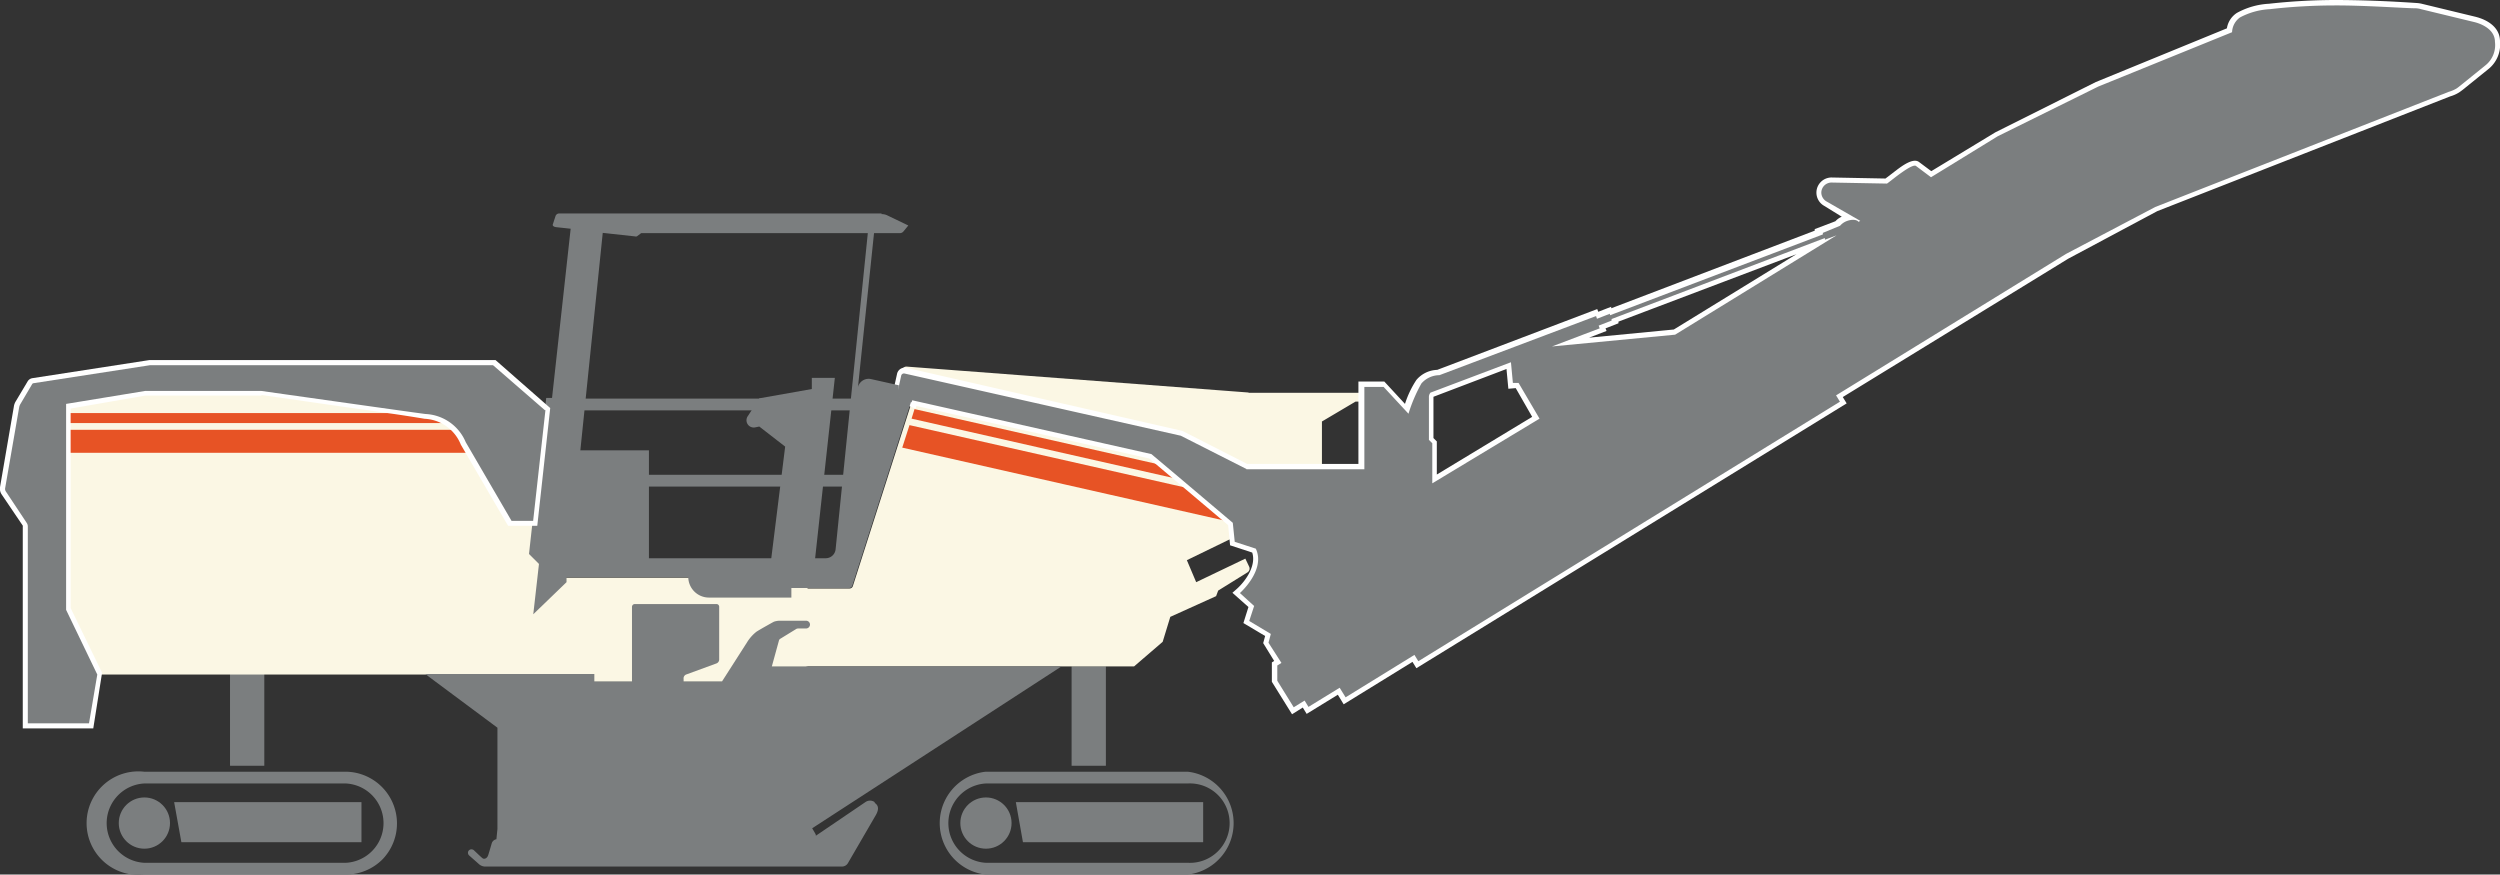 <svg xmlns="http://www.w3.org/2000/svg" viewBox="0 0 193.24 67.6"><rect x="0" y="0" width="193.24" height="67.6" fill="#333333" stroke="none"/><defs><style>.cls-1,.cls-4{fill:#7b7e7f;}.cls-2{fill:#fbf7e4;}.cls-2,.cls-4,.cls-6{fill-rule:evenodd;}.cls-3{fill:none;}.cls-5{fill:#e75325;}.cls-6{fill:#fff;}</style></defs><title>Milling</title><g id="Layer_2" data-name="Layer 2"><g id="Layer_1-2" data-name="Layer 1"><g id="Ebene_1"><g id="_2096134215232" data-name=" 2096134215232"><path class="cls-1" d="M50.16,43.21v-8.4H44.78l-.87,8.4Zm9.45,0H63l1.53-14H62.75v.86l-4.06.72-.87,1.35a.56.56,0,0,0,.52.9l.35-.07,2,1.55Z"/><rect class="cls-1" x="82.83" y="51.51" width="2.65" height="7.68"/><path class="cls-1" d="M76.19,66.69H91.8a3.07,3.07,0,1,0,0-6.13H76.2a3.07,3.07,0,0,0,0,6.13Zm15.61.91H76.19a4,4,0,0,1,0-7.95H91.8a4,4,0,0,1,0,7.95Z"/><circle class="cls-1" cx="76.21" cy="63.62" r="1.98"/><polygon class="cls-1" points="93 65.1 79.07 65.1 78.52 62 93 62 93 65.1"/><rect class="cls-1" x="17.78" y="51.51" width="2.65" height="7.68"/><path class="cls-1" d="M11.14,66.69H26.75a3.07,3.07,0,0,0,0-6.13H11.14a3.07,3.07,0,0,0,0,6.13Zm15.61.91H11.14a4,4,0,1,1,0-7.95H26.75a4,4,0,0,1,2.81,6.78A4,4,0,0,1,26.75,67.6Z"/><circle class="cls-1" cx="11.16" cy="63.62" r="1.98"/><polygon class="cls-1" points="27.94 65.1 14.02 65.1 13.46 62 27.94 62 27.94 65.1"/><path class="cls-2" d="M7.51,52.14h37.2v.57H57.46l5-1.2h25.2l2.21-1.9.59-1.93L94,46.08l.16-.43,2.27-1.41a.35.35,0,0,0,.13-.43l-.3-.63L92.46,45l-.72-1.7,3.66-1.78-.12-1.12L89,35.1,70.5,31,65.92,45.31a.27.27,0,0,1-.25.18H62.42v-.84H41.67l.95-4.39H39.49L36,34.19A3.55,3.55,0,0,0,32.88,32c-4.19-.68-8.45-1.23-12.65-1.84h-9l-6.1,1v15.9l2.41,5Zm89-21.8-26.38-2h0a.36.36,0,0,0-.41.27l-.09.39h.24L91.27,33.7l5.07,2.57h5.84V32.58l2.6-1.54h.73v-.68h-9Z"/><path class="cls-3" d="M49.07,52.91h3.77v-.43a.32.32,0,0,1,.19-.34l2.35-.86a.33.33,0,0,0,.21-.28V46.9a.21.21,0,0,0-.21-.21H49.07a.22.22,0,0,0-.22.21v5.8A.22.22,0,0,0,49.07,52.91Z"/><path class="cls-4" d="M49.07,52.91h3.77v-.43a.32.32,0,0,1,.19-.34l2.35-.86a.33.33,0,0,0,.21-.28V46.9a.21.21,0,0,0-.21-.21H49.07a.22.22,0,0,0-.22.21v5.8A.22.22,0,0,0,49.07,52.91Z"/><path class="cls-1" d="M67.61,62a.62.62,0,0,0-.72,0h0L63.06,64.6h0l0-.06c0-.06-.15-.28-.28-.52L82.05,51.51H59.66l.55-2a.22.22,0,0,1,.11-.14l1.19-.73a.3.3,0,0,1,.18-.06h.62a.31.31,0,0,0,.3-.3.3.3,0,0,0-.3-.3H60.23a1.44,1.44,0,0,0-.42.08s-1,.55-1.34.77a3.13,3.13,0,0,0-.74.84l-1.92,3H45.94v-.57H32.87l5.58,4.15v7.82l-.08.8a.46.46,0,0,0-.36.31s-.18.63-.27.91-.32.34-.44.25-.67-.62-.67-.62a.29.29,0,0,0-.18-.07.27.27,0,0,0-.28.27.29.29,0,0,0,.09.2l.78.69a.75.75,0,0,0,.54.17H65.07a.53.53,0,0,0,.48-.28L67.7,63c.22-.39.25-.72-.09-.94Z"/><path class="cls-5" d="M4.12,31.93H37v.77H4.12Zm0,1.29H37V35H4.12Z"/><path class="cls-5" d="M70.69,31.62l25.65,5.81-.17.76L70.46,32.36Zm-.39,1.24,25.76,5.83-.4,1.78L69.74,34.6Z"/><path class="cls-6" d="M145.74,13.8l.9-.69c.37-.27,1.23-.93,1.69-.59l.95.71,4.95-3L162,6.34l10.13-4.15A1.74,1.74,0,0,1,172.9,1a5.74,5.74,0,0,1,2.48-.71A47.38,47.38,0,0,1,180.44,0c2.1,0,4.23.09,6.32.23a2.42,2.42,0,0,1,.47.07l4.13,1c.94.24,1.89.83,1.88,1.91a2.42,2.42,0,0,1-.91,2.14l-1.71,1.38a6.54,6.54,0,0,1-.52.4,2.67,2.67,0,0,1-.71.32l-22.64,8.87L159.86,20,142.44,30.69l.3.49L109.48,51.65l-.3-.49-5.32,3.28-.45-.74L101,55.18l-.3-.49-.83.52L98.31,52.7l0-1.5.18-.11-.85-1.38.15-.55-1.68-1,.39-1.24-1.24-1.1.33-.29c.71-.63,1.53-1.83,1.2-2.82l-1.71-.56-.15-1.56-6.1-5.15-18-4.06-.06.2-1.87-.69.44-2a.61.61,0,0,1,.72-.46L91.4,33.31l5,2.55H105V29.49h2l1.6,1.73a7.44,7.44,0,0,1,.88-1.85,2.19,2.19,0,0,1,1.61-.78l12.37-4.7.08.21,1-.39,0,.12,15.73-6,0-.12,1.6-.61a1.42,1.42,0,0,1,.49-.35L141,15.91a1.17,1.17,0,0,1,.61-2.19l4.15.08ZM116.45,28.52l-5.65,2.15v3.19l.26.26v2.56l7.37-4.46L117.16,30l-.57.05-.14-1.48Zm22.43-8.88L125.1,24.86l0,.13-1,.39.08.2-1.35.52,6.55-.63,9.49-5.83Z"/><path class="cls-1" d="M96.34,36.25l-5.07-2.57L69.91,28.87a.22.22,0,0,0-.25.16l-.36,1.64,1.16.43.05-.16L89,35.1l2.08,1.75h0l4.21,3.56.15,1.47,1.63.53c.78,1.66-1.23,3.43-1.23,3.43l1.1,1L96.56,48l1.67,1-.18.68,1,1.56-.32.2v1.18L100,54.67l.84-.52.3.49,2.41-1.48.46.74,5.32-3.28.3.49,32.59-20.06-.3-.49,17.77-10.93L166.59,16,189.27,7.1a2.53,2.53,0,0,0,.61-.26c.13-.09.13-.09.49-.38l1.72-1.39a2,2,0,0,0,.76-1.83c0-1-1.1-1.41-1.58-1.53l-4.13-1a1.76,1.76,0,0,0-.4-.07c-.86,0-3.88-.23-6.3-.22a44.72,44.72,0,0,0-5,.29,5.49,5.49,0,0,0-2.3.64,1.47,1.47,0,0,0-.61,1.14L162.19,6.69l-7.77,3.84-5.16,3.17-1.16-.87c-.3-.23-1.91,1.13-2.24,1.36l-4.28-.08a.79.79,0,0,0-.8.79.81.81,0,0,0,.4.67l2.61,1.5-.13.08c-.13-.18-.51-.21-.89-.07a1.26,1.26,0,0,0-.54.37L140.9,18l0,.12-16.46,6.25,0-.12-1,.39-.07-.21L111.26,29a1.86,1.86,0,0,0-1.39.64,11.88,11.88,0,0,0-1,2.34l-1.92-2.07h-1.49v6.36H96.34ZM116.79,28l.15,1.6.44,0L119,32.36l-8.29,5v-1.5h0v-1.6l-.26-.26V30.71a.52.52,0,0,1,.12-.36Zm24.27-9.59,0,.12.9-.34-12.48,7.68-9.52.91,3.69-1.4-.08-.21,1-.39,0-.12,16.46-6.25Z"/><path class="cls-1" d="M68.14,16.5H43.22a.3.3,0,0,0-.28.2l-.22.68h0s0,.15.28.18l1.11.12L42.67,30.76h-.45L40.89,42.82l.77.77-.44,3.89L43.79,45l0-.39h9.41a1.6,1.6,0,0,0,1.6,1.58h6.37v-.74h4.46a.25.25,0,0,0,.25-.18l4.59-14.37-1-.23v-.89l-2.15-.48a.85.85,0,0,0-1,.61l1.25-12h-.48L65.65,32,64.59,42.45a.77.77,0,0,1-.78.7H44L46.59,18l2.47.27a.33.33,0,0,0,.17,0l.33-.25,0,0h20a.35.35,0,0,0,.28-.14l.37-.45h0l-1.62-.78a1,1,0,0,0-.45-.1Z"/><path class="cls-6" d="M20.21,30.58h-9l-5.75,1V47l2.43,5L7.21,56.3H1.76V40.7a.11.11,0,0,0,0-.07L.13,38.22A.8.8,0,0,1,0,37.66l1.07-6.23A1.06,1.06,0,0,1,1.23,31l.9-1.51a.52.52,0,0,1,.38-.26l9.05-1.4H38.3l4.23,3.71-1,9.1H39.28l-.12-.19-3.54-6.08a3.17,3.17,0,0,0-2.8-2c-2.08-.35-4.2-.63-6.29-.93l-6.32-.91Z"/><path class="cls-1" d="M42.11,31.7l-4-3.47H11.59l-9,1.39a.15.15,0,0,0-.11.08l-.89,1.51a.75.75,0,0,0-.11.28L.4,37.72A.35.35,0,0,0,.46,38l1.6,2.41a.5.5,0,0,1,.09.29V55.91H6.88l.64-3.77h0l-2.41-5V31.22l6.1-1h9S32,31.89,32.88,32A3.55,3.55,0,0,1,36,34.18l3.54,6.08h1.67l.95-8.56Z"/><rect class="cls-1" x="43.29" y="30.81" width="23.18" height="0.91"/><rect class="cls-1" x="43.29" y="36.7" width="23.18" height="0.91"/></g></g></g></g></svg>